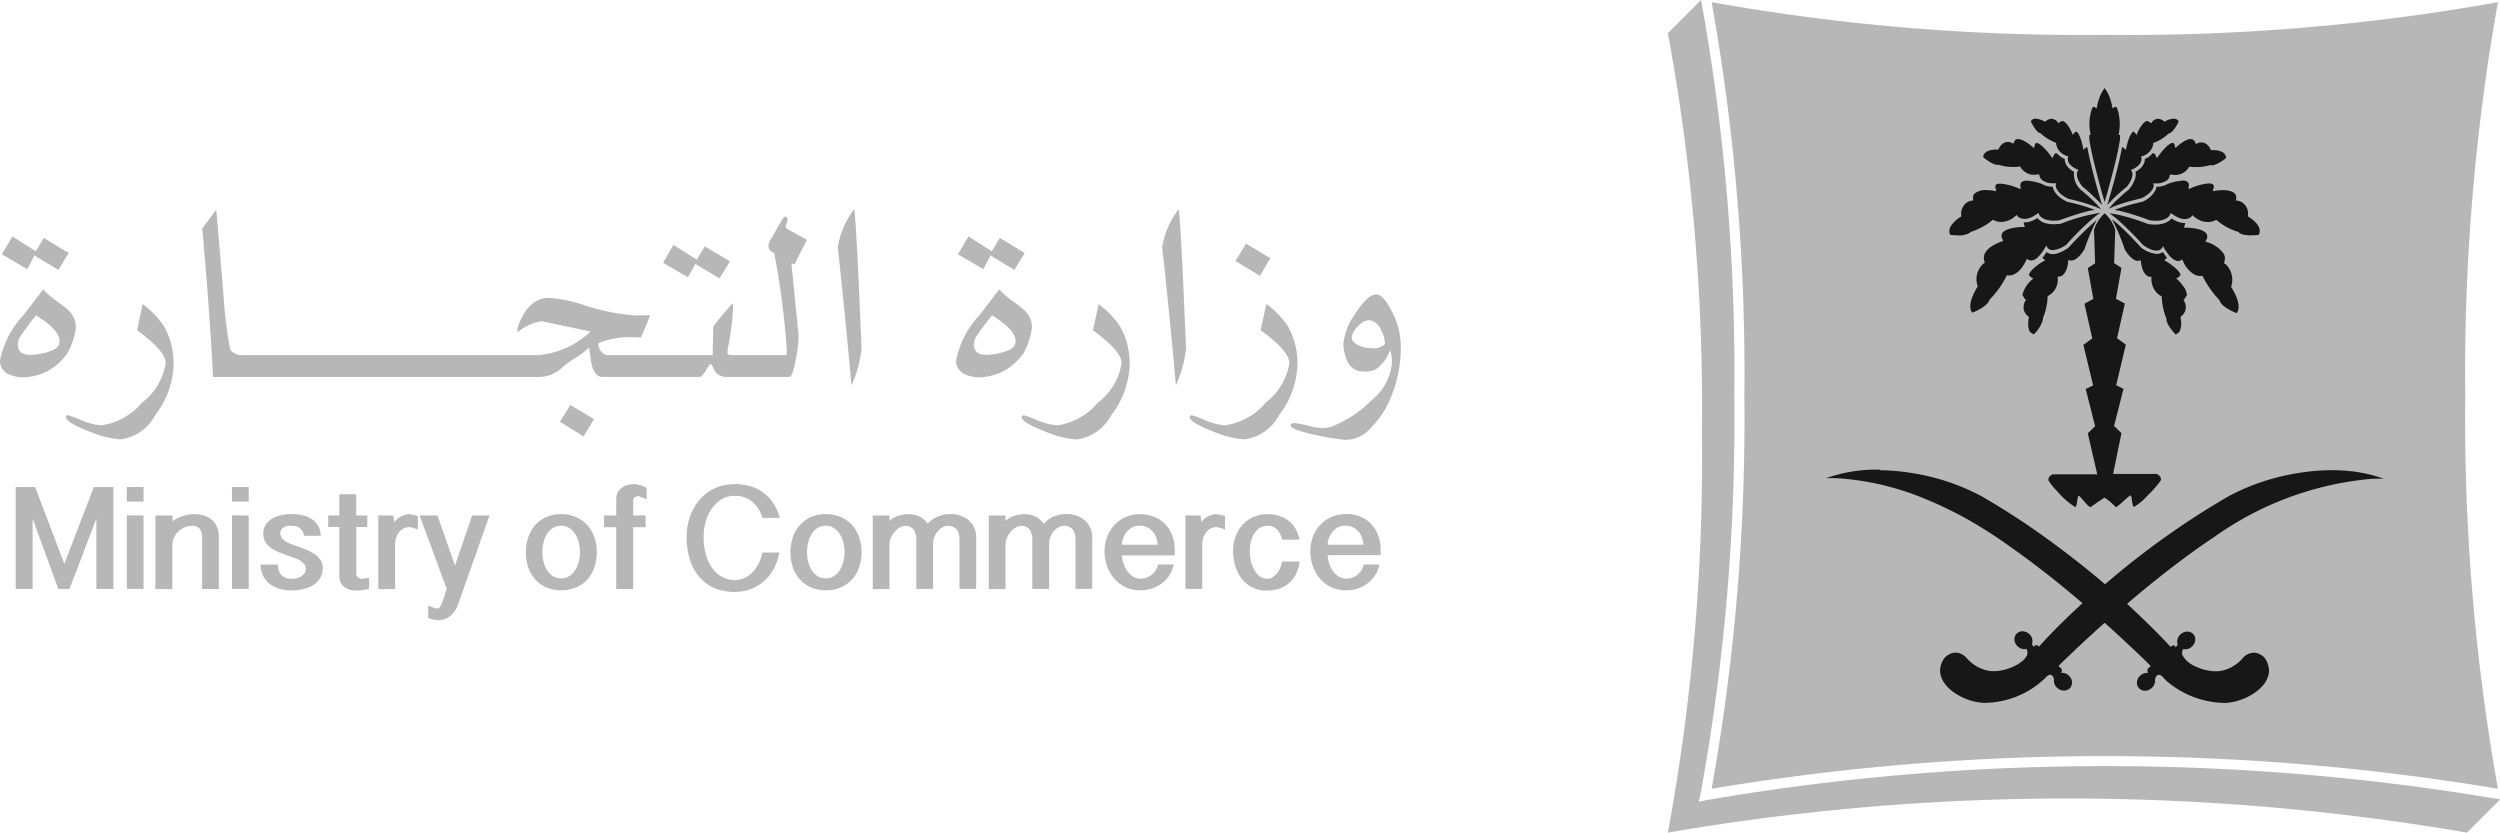 <svg xmlns="http://www.w3.org/2000/svg" width="128" height="42.635" viewBox="0 0 128 42.635">
  <g id="Logo_Ministry_of_Commerce" transform="translate(-9.995 -11.707)">
    <g id="Group_56512" data-name="Group 56512" transform="translate(9.995 11.707)">
      <path id="Path_21753" data-name="Path 21753" d="M265.2,11.707l-1.7,1.7a105.234,105.234,0,0,1,1.742,20.469A105.247,105.247,0,0,1,263.5,54.337l0,0a120.677,120.677,0,0,1,40.915,0l1.7-1.7a120.606,120.606,0,0,0-40.642.036h0l-.385.082h0l.082-.385A105.935,105.935,0,0,0,266.9,31.955a106.64,106.64,0,0,0-1.7-20.248Zm.541.112a107.634,107.634,0,0,1,1.676,20.135,107.59,107.59,0,0,1-1.676,20.138,121.978,121.978,0,0,1,40.258,0,107.88,107.88,0,0,1-1.672-20.138,107.93,107.93,0,0,1,1.672-20.135,107.542,107.542,0,0,1-20.131,1.672,107.6,107.6,0,0,1-20.127-1.672Z" transform="translate(-178.105 -11.707)" fill="#b7b7b7"/>
      <path id="Path_21754" data-name="Path 21754" d="M53.718,43.551a4.348,4.348,0,0,0-.828,1.916q.443,4.159.7,7.089a6.038,6.038,0,0,0,.517-1.905l-.152-3.527c-.108-2.306-.186-3.5-.233-3.573Zm16.613,0a4.328,4.328,0,0,0-.832,1.916q.448,4.159.7,7.089a6.076,6.076,0,0,0,.521-1.905l-.152-3.527c-.112-2.306-.186-3.5-.233-3.573Zm-49.259,0c-.327.443-.568.766-.723.976q.337,3.611.555,7.6H37.515a1.765,1.765,0,0,0,1.284-.5,4.9,4.9,0,0,1,.684-.494,4.147,4.147,0,0,0,.674-.509c.062.47.108.769.143.9.1.4.288.6.545.6h4.988c.066,0,.163-.109.3-.331s.214-.334.256-.334a.7.7,0,0,1,.145.234.752.752,0,0,0,.187.28.8.8,0,0,0,.447.152H50.41c.105,0,.215-.291.324-.871a7.4,7.4,0,0,0,.151-1.237l-.37-3.71.16.043.634-1.252c-.311-.163-.63-.335-.961-.522a.211.211,0,0,1-.128-.174l.058-.183.055-.187-.1-.105c-.05-.046-.132.031-.241.226l-.575,1a.547.547,0,0,0-.074.268.386.386,0,0,0,.21.323l.078.031a40.387,40.387,0,0,1,.649,4.97c0,.179-.015.264-.047.264H47.5v0h-.044c-.136,0-.21-.043-.221-.128a2.505,2.505,0,0,1,.047-.327,12.72,12.72,0,0,0,.249-2.084l-.016-.128c-.424.47-.759.875-1,1.209l-.032,1.458H41.027l-.12-.07a.625.625,0,0,1-.281-.537,4.174,4.174,0,0,1,1.789-.311c.167,0,.3.008.392.016.226-.508.386-.888.474-1.145l-.384.013h-.37a10.763,10.763,0,0,1-2.655-.537,7.064,7.064,0,0,0-1.769-.361c-.649,0-1.152.413-1.5,1.237a1.335,1.335,0,0,0-.121.486l.016.043a2.365,2.365,0,0,1,1.237-.571l.6.128c.843.175,1.478.307,1.9.4a4.476,4.476,0,0,1-2.694,1.209H22.468a.778.778,0,0,1-.587-.175l-.1-.1a25.027,25.027,0,0,1-.359-3.01l-.353-4.176Zm22.21,5.419c.032,0,.039,0,0,0ZM10.629,44.934l-.537.914,1.3.758.369-.7,1.225.739.522-.867-1.268-.77-.416.681-1.193-.758Zm48.949,0-.537.914,1.3.758.369-.7,1.225.739.522-.867-1.268-.77-.416.681-1.193-.758Zm14.217.369-.545.886,1.255.755.53-.9-1.24-.743Zm-29.32.061-.529.914,1.268.743.385-.68,1.237.739.529-.875-1.284-.762-.408.68-1.2-.759ZM12.208,47.64l-1.019,1.33a4.719,4.719,0,0,0-1.194,2.318.746.746,0,0,0,.5.719,1.775,1.775,0,0,0,.929.12,2.769,2.769,0,0,0,1.4-.56,3.138,3.138,0,0,0,.618-.649,3.719,3.719,0,0,0,.439-1.314,1.2,1.2,0,0,0-.408-.914c-.086-.081-.3-.245-.634-.49a4.013,4.013,0,0,1-.634-.56Zm48.949,0-1.018,1.33a4.719,4.719,0,0,0-1.194,2.318.746.746,0,0,0,.5.719,1.774,1.774,0,0,0,.929.12,2.769,2.769,0,0,0,1.4-.56,3.258,3.258,0,0,0,.622-.649,3.687,3.687,0,0,0,.435-1.314,1.2,1.2,0,0,0-.408-.914,7.988,7.988,0,0,0-.634-.49,4.253,4.253,0,0,1-.634-.56Zm19.318.262c-.318,0-.691.342-1.116,1.023a3.167,3.167,0,0,0-.583,1.5,2.117,2.117,0,0,0,.2.883.843.843,0,0,0,.689.525,1.415,1.415,0,0,0,.77-.093,2.078,2.078,0,0,0,.737-1,2.072,2.072,0,0,1,.089.681,2.769,2.769,0,0,1-1.045,1.9,5.949,5.949,0,0,1-2.041,1.345,1.419,1.419,0,0,1-.482.074,3.157,3.157,0,0,1-.739-.124,3.419,3.419,0,0,0-.727-.125c-.105,0-.16.039-.16.112,0,.145.42.3,1.256.486a13.159,13.159,0,0,0,1.547.257,1.719,1.719,0,0,0,1.315-.618,4.545,4.545,0,0,0,.883-1.241,6.634,6.634,0,0,0,.649-2.909,3.854,3.854,0,0,0-.466-1.82c-.292-.571-.553-.855-.775-.855ZM17.3,48.394c-.14.649-.236,1.1-.291,1.337q1.469,1.068,1.469,1.684a3.159,3.159,0,0,1-1.206,2.022A3.342,3.342,0,0,1,15.2,54.6a2.974,2.974,0,0,1-1.043-.264,6.105,6.105,0,0,0-.7-.264l-.093.089c0,.2.4.446,1.194.75a5.369,5.369,0,0,0,1.578.412,2.331,2.331,0,0,0,1.8-1.237,4.467,4.467,0,0,0,.945-2.524,3.864,3.864,0,0,0-.49-2.037,4.557,4.557,0,0,0-1.1-1.136Zm48.946,0c-.14.649-.237,1.1-.3,1.337q1.475,1.068,1.474,1.684a3.151,3.151,0,0,1-1.209,2.022A3.33,3.33,0,0,1,64.143,54.6,2.97,2.97,0,0,1,63.1,54.34a6.154,6.154,0,0,0-.7-.264l-.094.089c0,.2.4.446,1.195.75a5.366,5.366,0,0,0,1.578.412,2.333,2.333,0,0,0,1.806-1.237,4.472,4.472,0,0,0,.944-2.524,3.856,3.856,0,0,0-.49-2.037,4.617,4.617,0,0,0-1.1-1.136Zm8.585,0c-.14.649-.237,1.1-.292,1.337q1.47,1.068,1.47,1.684A3.158,3.158,0,0,1,74.8,53.438,3.345,3.345,0,0,1,72.732,54.6a2.929,2.929,0,0,1-1.038-.264,6.445,6.445,0,0,0-.7-.264l-.09.089c0,.2.4.446,1.191.75a5.373,5.373,0,0,0,1.578.412,2.332,2.332,0,0,0,1.805-1.237,4.468,4.468,0,0,0,.945-2.524,3.856,3.856,0,0,0-.491-2.037,4.538,4.538,0,0,0-1.1-1.136Zm-62.992.576c.786.482,1.185.914,1.206,1.3a.5.5,0,0,1-.276.451,3.169,3.169,0,0,1-1.225.272c-.424,0-.634-.179-.634-.537a.818.818,0,0,1,.082-.338,12.743,12.743,0,0,1,.847-1.147Zm48.949,0c.786.482,1.186.914,1.209,1.3a.5.5,0,0,1-.28.451,3.153,3.153,0,0,1-1.226.272c-.423,0-.633-.179-.633-.537a.818.818,0,0,1,.082-.338,13.417,13.417,0,0,1,.847-1.147Zm19.3.246a.764.764,0,0,1,.591.463,1.562,1.562,0,0,1,.226.762.845.845,0,0,1-.681.21,1.608,1.608,0,0,1-.611-.12c-.259-.1-.4-.238-.408-.416a.881.881,0,0,1,.319-.576.811.811,0,0,1,.564-.322ZM39.2,53.561l-.537.856,1.21.753.532-.889-1.205-.72Z" transform="translate(-9.995 -32.825)" fill="#b7b7b7"/>
      <path id="Path_21755" data-name="Path 21755" d="M44.056,85.295a1.121,1.121,0,0,0-.393.059.8.8,0,0,0-.3.159.678.678,0,0,0-.187.244.722.722,0,0,0-.062.3V86.9h-.626v.6h.626v3.166h.867V87.5h.638v-.6h-.638v-.732a.248.248,0,0,1,.074-.207l.179-.061.129.047c.08.03.182.073.307.12v-.571a1.333,1.333,0,0,0-.324-.148.972.972,0,0,0-.295-.05Zm5.1.006a2.51,2.51,0,0,0-.716.1,2.262,2.262,0,0,0-1.08.723,2.524,2.524,0,0,0-.351.549,3.261,3.261,0,0,0-.217.634,3.052,3.052,0,0,0-.074.672,3.911,3.911,0,0,0,.171,1.195,2.466,2.466,0,0,0,.494.889,2.091,2.091,0,0,0,.769.557,2.542,2.542,0,0,0,1.008.194,2.338,2.338,0,0,0,.879-.159,2.173,2.173,0,0,0,.684-.431,2.29,2.29,0,0,0,.478-.642,2.91,2.91,0,0,0,.268-.786H50.6a2.511,2.511,0,0,1-.175.521,1.759,1.759,0,0,1-.3.455,1.4,1.4,0,0,1-.42.316,1.192,1.192,0,0,1-.541.12,1.3,1.3,0,0,1-.571-.133,1.416,1.416,0,0,1-.507-.408,2.142,2.142,0,0,1-.361-.7,3.212,3.212,0,0,1-.136-.984,2.66,2.66,0,0,1,.118-.8,2.2,2.2,0,0,1,.322-.665,1.615,1.615,0,0,1,.494-.455,1.246,1.246,0,0,1,.638-.168,1.4,1.4,0,0,1,.889.277,1.83,1.83,0,0,1,.557.851h.887a2.732,2.732,0,0,0-.3-.692,2.108,2.108,0,0,0-.482-.549,2.135,2.135,0,0,0-.673-.362,2.8,2.8,0,0,0-.878-.128Zm-31.1.142v.746h.857v-.746Zm5.383,0v.746h.859v-.746Zm-11.074,0v5.218h.868v-3.6l1.318,3.6h.568l1.38-3.6v3.6h.867V85.445h-1l-1.509,3.932-1.493-3.932Zm16.57.37V86.9h-.568v.587h.568v2.488a.822.822,0,0,0,.07.358.674.674,0,0,0,.2.237.777.777,0,0,0,.287.132,1.409,1.409,0,0,0,.342.043,2.134,2.134,0,0,0,.3-.023c.109-.02.218-.039.323-.066v-.568c-.124.023-.218.039-.28.046l-.132.016-.174-.077a.455.455,0,0,1-.066-.284v-2.3h.564V86.9H29.8V85.815H28.93Zm31.307,1.012a2.132,2.132,0,0,0-.31.027,1.823,1.823,0,0,0-.316.089,1.961,1.961,0,0,0-.3.155,1.172,1.172,0,0,0-.253.23,1.126,1.126,0,0,0-.447-.381,1.277,1.277,0,0,0-.526-.113,1.77,1.77,0,0,0-.5.078,1.376,1.376,0,0,0-.486.264V86.9h-.855v3.768h.855V88.4a.967.967,0,0,1,.066-.331,1.1,1.1,0,0,1,.183-.311.978.978,0,0,1,.269-.238.652.652,0,0,1,.334-.093l.175.035.172.113a.7.7,0,0,1,.124.222,1.06,1.06,0,0,1,.051.345v2.52h.859V88.359a.936.936,0,0,1,.07-.365,1.016,1.016,0,0,1,.183-.3.827.827,0,0,1,.253-.2.636.636,0,0,1,.284-.07l.2.034.179.113a.652.652,0,0,1,.132.222.981.981,0,0,1,.05.345v2.52h.855V87.994a1.08,1.08,0,0,0-.1-.463,1.2,1.2,0,0,0-.267-.37,1.274,1.274,0,0,0-.416-.244,1.428,1.428,0,0,0-.526-.089Zm5.939,0a2.141,2.141,0,0,0-.311.027,1.817,1.817,0,0,0-.315.089,1.783,1.783,0,0,0-.3.155,1.2,1.2,0,0,0-.253.23,1.125,1.125,0,0,0-.446-.381,1.277,1.277,0,0,0-.526-.113,1.77,1.77,0,0,0-.5.078,1.376,1.376,0,0,0-.486.264V86.9H62.19v3.768h.855V88.4a.967.967,0,0,1,.066-.331,1.1,1.1,0,0,1,.183-.311.976.976,0,0,1,.268-.238.646.646,0,0,1,.334-.093l.175.035.172.113a.789.789,0,0,1,.124.222,1.062,1.062,0,0,1,.051.345v2.52h.86V88.359a.937.937,0,0,1,.07-.365,1.014,1.014,0,0,1,.182-.3.827.827,0,0,1,.253-.2.626.626,0,0,1,.284-.07l.2.034.179.113a.651.651,0,0,1,.132.222.981.981,0,0,1,.05.345v2.52h.856V87.994a1.092,1.092,0,0,0-.1-.463,1.222,1.222,0,0,0-.268-.37,1.27,1.27,0,0,0-.416-.244,1.428,1.428,0,0,0-.526-.089Zm-25.882.007a1.83,1.83,0,0,0-.778.157,1.638,1.638,0,0,0-.564.415,1.829,1.829,0,0,0-.35.622,2.45,2.45,0,0,0,0,1.517,1.751,1.751,0,0,0,.35.618,1.638,1.638,0,0,0,.564.415,2.017,2.017,0,0,0,1.555,0,1.632,1.632,0,0,0,.576-.415A1.813,1.813,0,0,0,42,89.545a2.45,2.45,0,0,0,0-1.517,1.9,1.9,0,0,0-.355-.622,1.632,1.632,0,0,0-.576-.415A1.821,1.821,0,0,0,40.293,86.834Zm13.547,0a1.83,1.83,0,0,0-.778.157,1.638,1.638,0,0,0-.564.415,1.829,1.829,0,0,0-.35.622,2.45,2.45,0,0,0,0,1.517,1.751,1.751,0,0,0,.35.618,1.638,1.638,0,0,0,.564.415,1.881,1.881,0,0,0,.778.156,1.905,1.905,0,0,0,.782-.156,1.651,1.651,0,0,0,.571-.415,1.749,1.749,0,0,0,.355-.618,2.437,2.437,0,0,0,0-1.517,1.826,1.826,0,0,0-.355-.622,1.651,1.651,0,0,0-.571-.415A1.853,1.853,0,0,0,53.84,86.834Zm-32.334,0a1.858,1.858,0,0,0-.583.093,1.71,1.71,0,0,0-.537.276V86.9H19.52v3.768h.867V88.413a.929.929,0,0,1,.078-.365,1,1,0,0,1,.218-.315,1.166,1.166,0,0,1,.323-.222.98.98,0,0,1,.4-.082.494.494,0,0,1,.373.14.7.7,0,0,1,.132.482v2.613h.856v-2.68a1.23,1.23,0,0,0-.086-.478.909.909,0,0,0-.245-.362,1.022,1.022,0,0,0-.393-.229,1.609,1.609,0,0,0-.532-.082Zm11.042,0a.98.98,0,0,0-.435.105,1.053,1.053,0,0,0-.362.3L31.7,86.9h-.769v3.768h.86V88.41a1.161,1.161,0,0,1,.05-.35.85.85,0,0,1,.144-.291.676.676,0,0,1,.234-.2.632.632,0,0,1,.311-.074,2.014,2.014,0,0,1,.428.132v-.7l-.226-.062-.187-.024Zm41.32,0a.983.983,0,0,0-.436.105,1.053,1.053,0,0,0-.362.3l-.047-.342h-.77v3.768h.86V88.41a1.187,1.187,0,0,1,.05-.35.85.85,0,0,1,.144-.291.683.683,0,0,1,.234-.2.632.632,0,0,1,.311-.074,2.014,2.014,0,0,1,.428.132v-.7l-.226-.062-.186-.024Zm2.587,0a1.754,1.754,0,0,0-.727.149,1.613,1.613,0,0,0-.557.4,1.822,1.822,0,0,0-.357.6,2.189,2.189,0,0,0-.125.742,2.855,2.855,0,0,0,.1.72,2.164,2.164,0,0,0,.311.654,1.6,1.6,0,0,0,.538.466,1.554,1.554,0,0,0,.773.182,2.013,2.013,0,0,0,.653-.1,1.529,1.529,0,0,0,.509-.3,1.486,1.486,0,0,0,.35-.466,2.009,2.009,0,0,0,.171-.622h-.9a1.852,1.852,0,0,1-.1.343,1.245,1.245,0,0,1-.159.28l-.223.191a.571.571,0,0,1-.283.066.607.607,0,0,1-.37-.121,1.018,1.018,0,0,1-.276-.319,1.7,1.7,0,0,1-.178-.455,2.323,2.323,0,0,1-.059-.524,1.985,1.985,0,0,1,.059-.49,1.4,1.4,0,0,1,.178-.412.89.89,0,0,1,.28-.284.717.717,0,0,1,.382-.105.68.68,0,0,1,.469.163,1.088,1.088,0,0,1,.288.549h.891a1.81,1.81,0,0,0-.187-.521,1.438,1.438,0,0,0-.33-.412,1.485,1.485,0,0,0-.482-.272,1.891,1.891,0,0,0-.638-.1Zm-6.518,0a1.776,1.776,0,0,0-.759.155,1.675,1.675,0,0,0-.574.416,1.771,1.771,0,0,0-.363.6,2.06,2.06,0,0,0-.132.723,2.281,2.281,0,0,0,.132.766,2.02,2.02,0,0,0,.365.642,1.765,1.765,0,0,0,.58.439,1.726,1.726,0,0,0,.758.159,1.9,1.9,0,0,0,.576-.086,1.815,1.815,0,0,0,.509-.26,1.624,1.624,0,0,0,.393-.416,1.544,1.544,0,0,0,.229-.56h-.8a.927.927,0,0,1-.906.726.7.7,0,0,1-.362-.1,1,1,0,0,1-.292-.268,1.308,1.308,0,0,1-.2-.385A1.6,1.6,0,0,1,69,88.945h2.711v-.272a2.091,2.091,0,0,0-.125-.73,1.682,1.682,0,0,0-.354-.584,1.561,1.561,0,0,0-.556-.381,1.878,1.878,0,0,0-.739-.139Zm10.533,0a1.77,1.77,0,0,0-.758.155,1.672,1.672,0,0,0-.576.416,1.835,1.835,0,0,0-.362.6,2.056,2.056,0,0,0-.128.723,2.279,2.279,0,0,0,.128.766,1.939,1.939,0,0,0,.369.642,1.7,1.7,0,0,0,.576.439,1.729,1.729,0,0,0,.758.159,1.935,1.935,0,0,0,.58-.086,1.844,1.844,0,0,0,.506-.26,1.622,1.622,0,0,0,.392-.416,1.544,1.544,0,0,0,.229-.56h-.8a.924.924,0,0,1-.906.726.7.7,0,0,1-.361-.1,1.06,1.06,0,0,1-.293-.268,1.327,1.327,0,0,1-.2-.385,1.6,1.6,0,0,1-.089-.451h2.711v-.272a2.091,2.091,0,0,0-.125-.73,1.681,1.681,0,0,0-.353-.584,1.562,1.562,0,0,0-.556-.381,1.878,1.878,0,0,0-.739-.139Zm-54.008,0a2.206,2.206,0,0,0-.536.063,1.453,1.453,0,0,0-.46.183.967.967,0,0,0-.314.314.82.82,0,0,0-.116.443.784.784,0,0,0,.12.443,1.212,1.212,0,0,0,.316.311,2.266,2.266,0,0,0,.432.222c.163.062.323.121.486.179.109.034.21.074.311.113a1.378,1.378,0,0,1,.261.124l.182.167a.391.391,0,0,1,.065.233.427.427,0,0,1-.07.253l-.182.156a.812.812,0,0,1-.241.082,1.445,1.445,0,0,1-.253.024.8.8,0,0,1-.264-.039l-.21-.124a.656.656,0,0,1-.148-.23,1.013,1.013,0,0,1-.058-.334H24.9a1.368,1.368,0,0,0,.14.58,1.237,1.237,0,0,0,.339.412,1.536,1.536,0,0,0,.489.249,2.129,2.129,0,0,0,.6.082,2.855,2.855,0,0,0,.614-.066,1.586,1.586,0,0,0,.513-.206,1,1,0,0,0,.491-.9.673.673,0,0,0-.122-.4,1.133,1.133,0,0,0-.314-.3,2.414,2.414,0,0,0-.436-.226c-.159-.062-.318-.125-.478-.184-.109-.034-.21-.074-.311-.112a1.461,1.461,0,0,1-.268-.132l-.182-.163-.066-.214a.369.369,0,0,1,.143-.3.646.646,0,0,1,.416-.112l.233.023.2.086.143.159a.687.687,0,0,1,.078.249h.7l.1,0h.063a1.121,1.121,0,0,0-.128-.5,1.023,1.023,0,0,0-.324-.347,1.343,1.343,0,0,0-.47-.2,2.354,2.354,0,0,0-.587-.066Zm-8.411.059v3.768h.857V86.9Zm5.383,0v3.768h.859V86.9Zm12.3,0-.882,2.574L33.962,86.9h-.914l1.384,3.751-.159.51-.055.155-.07.168-.086.136-.1.05-.082-.012-.124-.038-.139-.055-.132-.05v.634a1.365,1.365,0,0,0,.3.089,1.533,1.533,0,0,0,.249.019.867.867,0,0,0,.276-.043.888.888,0,0,0,.272-.143,1.2,1.2,0,0,0,.249-.253,1.5,1.5,0,0,0,.194-.386l1.6-4.533h-.891Zm4.551.53a.76.76,0,0,1,.4.109.91.91,0,0,1,.3.292,1.3,1.3,0,0,1,.194.432,1.978,1.978,0,0,1,0,1.046,1.335,1.335,0,0,1-.194.428.9.9,0,0,1-.3.287.758.758,0,0,1-.4.105.775.775,0,0,1-.4-.105.908.908,0,0,1-.3-.287,1.313,1.313,0,0,1-.191-.428,2.092,2.092,0,0,1,0-1.046,1.282,1.282,0,0,1,.191-.432.922.922,0,0,1,.3-.292A.778.778,0,0,1,40.289,87.429Zm13.548,0a.758.758,0,0,1,.4.109.912.912,0,0,1,.3.292,1.3,1.3,0,0,1,.194.432,1.978,1.978,0,0,1,0,1.046,1.335,1.335,0,0,1-.194.428.9.9,0,0,1-.3.287.755.755,0,0,1-.4.105.775.775,0,0,1-.4-.105.919.919,0,0,1-.3-.287,1.424,1.424,0,0,1-.189-.428,2.091,2.091,0,0,1,0-1.046,1.386,1.386,0,0,1,.189-.432.934.934,0,0,1,.3-.292A.778.778,0,0,1,53.837,87.429Zm16.067,0a.909.909,0,0,1,.372.074.818.818,0,0,1,.284.207.907.907,0,0,1,.191.307,1.342,1.342,0,0,1,.081.388H69a1.152,1.152,0,0,1,.277-.684.994.994,0,0,1,.28-.214.787.787,0,0,1,.347-.078Zm10.533,0a.909.909,0,0,1,.373.074.871.871,0,0,1,.287.207.967.967,0,0,1,.188.307,1.24,1.24,0,0,1,.082.388H79.535a1.146,1.146,0,0,1,.276-.684,1,1,0,0,1,.28-.214.784.784,0,0,1,.346-.078Z" transform="translate(-11.563 -60.508)" fill="#b7b7b7"/>
    </g>
    <path id="Path_21756" data-name="Path 21756" d="M301.793,25.1a1.789,1.789,0,0,0-.193.326c-.018.038-.035.078-.052.121h0a2.676,2.676,0,0,0-.136.47l-.019.12-.1-.055-.059-.023-.063.035a2.373,2.373,0,0,0-.109,1.307l.012.1h-.062a1.71,1.71,0,0,0,.044.482l.022.141.047.233c.032.149.069.312.111.486h0c.041.174.087.358.136.551,0,0,0,0,0,0,.049.192.1.392.157.6s.112.413.172.621l.019.054.07.246,0,.031.013-.031.07-.246.015-.054c.178-.627.343-1.247.468-1.769.042-.174.079-.337.111-.486l.047-.233.024-.141a1.791,1.791,0,0,0,.047-.482h-.066l.008-.1a2.511,2.511,0,0,0-.105-1.307l-.061-.035-.068.023-.093.055-.023-.12a2.723,2.723,0,0,0-.135-.47h0a1.68,1.68,0,0,0-.251-.447Zm3.534,1.569a.535.535,0,0,0-.066.005,1.1,1.1,0,0,0-.358.123l-.039.027-.022-.016-.016-.014a.565.565,0,0,0-.224-.112l-.035-.006h-.037a.354.354,0,0,0-.067.007.414.414,0,0,0-.192.1l-.026.025a.3.3,0,0,0-.022.024l-.009.013-.045.059-.068-.061-.116-.054h0c-.206,0-.436.428-.5.583l-.05.129-.089-.109-.01-.011-.045-.052h0c-.132,0-.3.416-.378.793l-.028.148-.055-.049-.049-.047-.047-.025-.047-.026c-.148.84-.509,2.147-.727,2.866l-.027.1.175-.187.195-.2c.291-.276.575-.509.63-.551.4-.51.264-.763.264-.766l-.051-.078,0-.008.016-.008.074-.035a1.1,1.1,0,0,0,.311-.214.483.483,0,0,0,.137-.28c0-.006,0-.014,0-.019v-.009l0-.045-.012-.055-.01-.024v-.006l.054-.016.027-.007a.841.841,0,0,0,.42-.311.68.68,0,0,0,.12-.3l0-.062.051-.015a2.242,2.242,0,0,0,.739-.463l.019-.016.024,0c.151-.031.361-.37.47-.6a.234.234,0,0,0-.169-.135l-.039-.007-.045,0Zm-7.061,0a.25.25,0,0,0-.249.141c.109.229.315.567.471.594l.019.009.023.015a2.27,2.27,0,0,0,.739.459h0l.02.008.026.011,0,.019,0,.039a.69.69,0,0,0,.116.3.812.812,0,0,0,.427.311l.024.007.051.02-.009.027-.014.059v.054a.428.428,0,0,0,.143.3,1.047,1.047,0,0,0,.275.192l.032.018h0l.072.034h0l.02.008,0,.012-.055.082s-.136.253.265.762c.027.019.112.087.225.186h0c.057.049.12.106.188.168h0c.067.062.138.129.208.2l.162.155.039.039.025.027.146.163,0-.007.006.007-.032-.109c-.21-.716-.576-2.022-.723-2.862h0a.009.009,0,0,1,0,0l-.094.05-.1.1-.026-.145c-.081-.385-.241-.793-.354-.793h0l-.024.018-.059.039-.044.061-.038.049-.057-.125c-.062-.156-.291-.584-.493-.584h0l-.12.055-.064.061-.053-.073a.429.429,0,0,0-.307-.155.334.334,0,0,0-.065.007h-.007a.409.409,0,0,0-.055.017l-.016.006h0a.655.655,0,0,0-.145.086l-.029.023-.016.01-.044-.026a1.169,1.169,0,0,0-.349-.122.542.542,0,0,0-.075-.006Zm-.888,1.037-.038,0-.035.007a.206.206,0,0,0-.031.012.2.2,0,0,0-.029.016l-.011.011-.014.012a.257.257,0,0,0-.043.059.351.351,0,0,0-.017.037l-.035.084-.079-.034a.391.391,0,0,0-.06-.025.493.493,0,0,0-.066-.017h0l-.039-.006h0l-.043,0a.425.425,0,0,0-.26.086.654.654,0,0,0-.157.176h0c-.016.025-.031.051-.046.079h0l-.023.05-.055,0h-.039c-.025,0-.066,0-.115,0l-.079.009-.015,0a1.058,1.058,0,0,0-.137.03l-.024.007a.713.713,0,0,0-.087.034.471.471,0,0,0-.114.076.36.36,0,0,0-.031.032h0a.282.282,0,0,0-.073.149h0v0a.35.35,0,0,0,0,.057c.039.032.09.072.149.114h0c.029.021.06.043.093.064h0c.032.021.065.043.1.063h0c.034.02.069.039.1.057s.068.034.1.047h0l.049.018.048.013h0l.045.009a.351.351,0,0,0,.043,0l.029,0,.028,0h0l.011,0,.011,0h0l.019.009h0a2.378,2.378,0,0,0,.723.1c.094,0,.19-.008.283-.015l.051-.012.031.05a.662.662,0,0,0,.1.126.8.8,0,0,0,.073.068h0l.045.034h0c.016.011.033.023.051.034h0c.018.011.037.021.057.031h0c.02.01.041.019.063.028h0c.022.008.044.016.068.023h0a.867.867,0,0,0,.158.03h0c.028,0,.059,0,.089,0l.17-.011.074-.012.016.086s.01.029.027.065a.432.432,0,0,0,.061.1c.01.012.021.024.033.036l.077.054h0l.19.086.078.016h0l.064.01h0l.068.007h0l.073,0h.077l.043,0,.062,0V30l-.02.082v.007h0a.419.419,0,0,0,.061.2.843.843,0,0,0,.159.2c.019.018.039.036.061.055h0a1.532,1.532,0,0,0,.155.112h0c.03.019.061.038.1.057h0c.034.019.07.038.109.057h0c.055.012.308.068.618.155h0c.186.052.393.115.589.187.08.029.159.06.234.091h0l.108.047.008,0,.093.045h0l0-.015-.007-.019-.2-.218c-.045-.047-.091-.093-.138-.139s-.094-.091-.14-.134h0c-.093-.087-.184-.168-.264-.238h0c-.08-.07-.149-.128-.2-.169h0l-.081-.066-.013-.016a1.093,1.093,0,0,1-.318-.891h0c-.026-.014-.051-.028-.074-.043h0c-.023-.014-.046-.029-.066-.044h0c-.021-.015-.04-.03-.059-.045h0c-.018-.015-.035-.03-.051-.045a.726.726,0,0,1-.186-.268h0a.6.6,0,0,1-.024-.08.583.583,0,0,1-.015-.132,1.034,1.034,0,0,1-.284-.175h0a1.022,1.022,0,0,1-.116-.12l-.02,0a.132.132,0,0,0-.131.084.324.324,0,0,0-.017.036l-.013.031-.046.106-.085-.117a3.2,3.2,0,0,0-.465-.522,1.107,1.107,0,0,0-.1-.074.321.321,0,0,0-.163-.068c-.023,0-.074,0-.1.128l-.036.139-.1-.092s-.031-.025-.075-.06c-.022-.018-.048-.038-.077-.06h0c-.029-.022-.061-.045-.1-.068h0c-.035-.023-.071-.046-.109-.068h0l-.057-.032h0l-.059-.028-.06-.024-.058-.018h0a.533.533,0,0,0-.057-.012h0a.406.406,0,0,0-.056,0Zm8.837,0a.545.545,0,0,0-.194.043,1.119,1.119,0,0,0-.1.047c-.034.017-.068.037-.1.057s-.064.041-.094.062a2.275,2.275,0,0,0-.209.164l-.032.03-.069.061-.035-.136a.212.212,0,0,0-.055-.112.063.063,0,0,0-.026-.014h0a.084.084,0,0,0-.021,0,.205.205,0,0,0-.076.018.531.531,0,0,0-.089.05,1.114,1.114,0,0,0-.1.075,2.3,2.3,0,0,0-.2.2h0a3.615,3.615,0,0,0-.262.323l-.058.083-.024.033-.059-.136h0a.352.352,0,0,0-.016-.036.232.232,0,0,0-.017-.028h0a.161.161,0,0,0-.019-.021l-.014-.011,0,0-.019-.01a.136.136,0,0,0-.053-.009l-.023,0-.007.008a1,1,0,0,1-.393.284v0h0a.564.564,0,0,1,0,.06.584.584,0,0,1-.011.07v0a.61.61,0,0,1-.024.078h0c-.005.013-.011.027-.018.041h0a.87.87,0,0,1-.344.36h0l-.012.007-.064.036a.641.641,0,0,1,.005.228.883.883,0,0,1-.021.1v0c0,.018-.011.036-.017.055v0a1.224,1.224,0,0,1-.05.124v0c-.01.022-.021.044-.033.066h0l0,.009c-.02.038-.044.078-.07.118l-.012.018h0l-.015.022c-.03.044-.064.09-.1.137l-.01.016-.08.066c-.065.054-.169.143-.283.243l-.078.07c-.126.114-.26.237-.384.367l-.194.218-.008.02,0,.006-.007.006h0l0,.005c.068-.033.141-.066.216-.1s.154-.061.236-.09c.065-.024.132-.047.2-.069h0l.2-.063c.2-.059.368-.1.513-.14l.143-.036h0l.151-.035a2.107,2.107,0,0,0,.2-.112c.03-.019.058-.037.084-.056s.05-.037.072-.055.037-.032.054-.048l.007-.006h0c.019-.018.036-.035.051-.052h0c.015-.017.029-.033.042-.049h0c.012-.016.023-.032.034-.047h0c.01-.015.018-.03.026-.044h0a.429.429,0,0,0,.061-.2v-.007L304.28,30v-.02l.05,0h.046a1.277,1.277,0,0,0,.155,0h0c.048,0,.093-.009.134-.015l.074-.02.088-.038.106-.044.078-.055a.468.468,0,0,0,.059-.072h0a.286.286,0,0,0,.053-.125l.017-.086.081.011.171.012h0c.031,0,.061,0,.089,0a.87.87,0,0,0,.159-.03h0c.024-.007.048-.015.07-.024a.819.819,0,0,0,.121-.06h0l.052-.034.046-.035a.653.653,0,0,0,.167-.191l.018-.039.006-.011h.009l.049.01c.085,0,.186.013.28.013h0c.051,0,.1,0,.148,0s.093-.007.136-.011l.122-.016.105-.018c.064-.012.116-.025.151-.035a.427.427,0,0,0,.056-.018l.024-.007h0l.015.006.059.008a.348.348,0,0,0,.043,0l.022,0,.024,0a1.931,1.931,0,0,0,.649-.378h0a.342.342,0,0,0-.035-.141.312.312,0,0,0-.043-.069.45.45,0,0,0-.149-.107.7.7,0,0,0-.086-.034h0c-.029-.01-.059-.017-.088-.024h0c-.029-.006-.058-.011-.086-.015h0l-.078-.009h0c-.024,0-.037,0-.056,0l-.057,0h-.049l-.046,0-.016-.03-.011-.025a.64.64,0,0,0-.26-.289.414.414,0,0,0-.062-.027h0a.414.414,0,0,0-.066-.016h0a.441.441,0,0,0-.069-.005h0a.445.445,0,0,0-.055,0,.5.5,0,0,0-.155.043l-.072.036-.006,0-.036-.086a.287.287,0,0,0-.061-.1.205.205,0,0,0-.026-.022h0a.23.23,0,0,0-.135-.038Zm-.44,2.138a2.373,2.373,0,0,0-.674.138h0l-.075.025-.027.015h0a.9.9,0,0,1-.228.093,1.253,1.253,0,0,1-.32.038h0a.556.556,0,0,1-.014.069h0a.656.656,0,0,1-.028.082h0a1.329,1.329,0,0,1-.7.625l-.015,0-.206.049c-.126.031-.3.075-.486.125-.167.05-.348.107-.518.168-.057.02-.113.041-.166.063l-.016.007.231.039a12.931,12.931,0,0,1,1.5.465l.066.024h0a2.138,2.138,0,0,0,.3.024c.038,0,.074,0,.109,0a1.323,1.323,0,0,0,.184-.024h0c.027-.006.053-.012.078-.019a.851.851,0,0,0,.128-.048.481.481,0,0,0,.239-.205l.032-.08.008-.017.033.021.053.034.051.035.035.025h0c.029.019.057.035.085.051s.056.03.083.043h0a.89.89,0,0,0,.382.1h.019l.086-.011.082-.024a.36.36,0,0,0,.151-.093l.03-.039.026-.03.061.054a1.22,1.22,0,0,0,.516.275l.018,0h0l.014,0a.919.919,0,0,0,.171.017c.029,0,.057,0,.084,0a.888.888,0,0,0,.14-.024h0l.055-.016a.728.728,0,0,0,.078-.031l.027-.014.051-.027.043.038a3.255,3.255,0,0,0,.721.445c.05.023.1.041.137.058h0l.107.04h0c.06.021.095.031.1.032l.024.008.014.011,0,0a.252.252,0,0,0,.041.039h0a.531.531,0,0,0,.195.084h0c.027.007.057.013.087.018h0c.031.005.063.009.1.013h0c.034,0,.069.006.106.008l.12,0a3.271,3.271,0,0,0,.382-.024.44.44,0,0,0,.049-.144.4.4,0,0,0-.006-.147c-.078-.345-.542-.617-.548-.622h0l-.047-.028v-.058a.687.687,0,0,0-.3-.664.632.632,0,0,0-.2-.081l-.029-.005h0l-.085-.011.011-.089h0a.3.3,0,0,0-.059-.249.414.414,0,0,0-.164-.115,1.254,1.254,0,0,0-.473-.075h0c-.067,0-.126,0-.18.008-.11.009-.189.022-.189.022l-.132.02.017-.066.018-.066a.252.252,0,0,0,0-.186.17.17,0,0,0-.087-.055.39.39,0,0,0-.068-.014.643.643,0,0,0-.083-.005,1.466,1.466,0,0,0-.293.036,3.5,3.5,0,0,0-.424.122,2.062,2.062,0,0,0-.193.076l-.064.027-.064.027,0-.025.012-.123a.387.387,0,0,0,0-.114.189.189,0,0,0-.014-.045.174.174,0,0,0-.024-.038h0a.388.388,0,0,0-.3-.094Zm-7.954,0a.387.387,0,0,0-.3.093.15.15,0,0,0-.022.036.28.28,0,0,0-.017.163l.016.142-.129-.052a3.206,3.206,0,0,0-.847-.228l-.07,0h-.024c-.02,0-.039,0-.056,0l-.013,0a.375.375,0,0,0-.053.011.193.193,0,0,0-.047.022.118.118,0,0,0-.036.033.243.243,0,0,0-.009.186l.035.132-.124-.023a2.3,2.3,0,0,0-.37-.032.834.834,0,0,0-.634.191v0l0,0a.283.283,0,0,0-.059.23c0,.005,0,.01,0,.016v.01l0,.08-.078.012a.632.632,0,0,0-.3.139.707.707,0,0,0-.23.614v.057l-.043.025a1.608,1.608,0,0,0-.471.437.634.634,0,0,0-.085.189.422.422,0,0,0,.039.291,3.322,3.322,0,0,0,.388.024,1.054,1.054,0,0,0,.609-.129.246.246,0,0,0,.037-.035l.019-.015.023-.009a3.318,3.318,0,0,0,1.065-.576l.043-.038.047.027a.788.788,0,0,0,.3.086.839.839,0,0,0,.086,0,1.04,1.04,0,0,0,.656-.251c.02-.016.04-.031.06-.049l.063-.055.054.066a.4.4,0,0,0,.152.1l.086.023.086.013h.018a.967.967,0,0,0,.47-.143,2.005,2.005,0,0,0,.175-.109l.059-.042.024-.016.031.1c.008,0,.129.3.743.3a2.089,2.089,0,0,0,.226-.014h0l.072-.008c.076-.026.541-.2,1.058-.356l.159-.044.1-.028c.087-.022.174-.043.26-.062l.07-.013.149-.026,0,0h.007l-.012-.008c-.218-.085-.462-.164-.684-.23-.374-.1-.685-.174-.685-.174l-.023,0c-.591-.284-.719-.611-.747-.778a1,1,0,0,1-.541-.132l-.034-.015a2.656,2.656,0,0,0-.747-.159Zm3.741,1.65-.132.015a9.755,9.755,0,0,0-1.836.522l-.05.018h0l-.016,0a2.585,2.585,0,0,1-.331.024,1.474,1.474,0,0,1-.476-.069.736.736,0,0,1-.365-.25h0a1.735,1.735,0,0,1-.329.168l-.011,0h0l-.029.009a1.052,1.052,0,0,1-.132.035c-.026,0-.053.009-.078.011s-.051,0-.076,0l-.051-.011v0h0l.007.036.014.088.039.125h-.116c-.241,0-.895.059-1.047.327a.313.313,0,0,0,.012.291l.047.1-.095.027s-.041.013-.1.038c-.032.013-.07.029-.111.047s-.087.041-.134.066-.1.053-.143.085c-.024.016-.048.032-.071.049a.94.94,0,0,0-.288.318.567.567,0,0,0-.022.408l.015.058,0,.012-.05.038a.236.236,0,0,0-.028.02,1.066,1.066,0,0,0-.29,1.124l.01.032v.007l0,0-.025.032c0,.011-.583.876-.26,1.307h0c.245-.089.773-.339.886-.653l.009-.019.007-.008.007-.008h0l.02-.021a4.617,4.617,0,0,0,.816-1.145l.014-.036.01-.023h0l.054.008.05,0h0a.55.55,0,0,0,.066,0c.185-.022.529-.152.817-.765l.043-.093.072.055.011.009.019,0,.113.03a.549.549,0,0,0,.368-.191l.071-.074a2.373,2.373,0,0,0,.272-.381l.066-.121.018.028.021.039.032.05a.165.165,0,0,0,.036.039.334.334,0,0,0,.232.077,1.319,1.319,0,0,0,.711-.3,14.888,14.888,0,0,1,1.33-1.318l.241-.194.155-.1h0l-.006,0-.011-.005h0Zm.476,0-.02.007.156.105.163.129c.026.021.052.042.08.066a15.147,15.147,0,0,1,1.285,1.273l.04.044h0a2.366,2.366,0,0,0,.2.134h0c.032.019.064.036.095.052h0c.031.016.061.03.091.043h0c.03.013.059.023.087.033h0c.028.009.056.017.083.024a.746.746,0,0,0,.078.014h0a.606.606,0,0,0,.074,0,.474.474,0,0,0,.067,0,.382.382,0,0,0,.055-.012.287.287,0,0,0,.115-.066l.03-.03.02-.033.011-.018.007-.013.03-.048.064.111a3.056,3.056,0,0,0,.177.262l.052.068c.013.016.027.037.039.051l.074.074a.648.648,0,0,0,.3.183h0a.34.34,0,0,0,.068.007.317.317,0,0,0,.056,0,.172.172,0,0,0,.072-.028l0,0,.024-.019.049-.038.046.088a1.427,1.427,0,0,0,.571.682h0l.055.027h0l.053.022h0l.016.005a.635.635,0,0,0,.092.023l.03.006h.01a.574.574,0,0,0,.061,0h.052l.057-.012.014.027.014.031a4.851,4.851,0,0,0,.361.6c.067.1.133.185.191.258.04.049.077.093.11.131v0c.033.038.062.07.086.1l.015.016.064.068.019.015,0,.019a.567.567,0,0,0,.1.17h0a.991.991,0,0,0,.1.1h0l.059.048h0c.041.031.084.061.128.089h0l.034.02a2.666,2.666,0,0,0,.459.221h0c.242-.324-.026-.891-.175-1.157-.049-.088-.086-.143-.086-.145l-.016-.023-.011-.016v0l.011-.034a1.1,1.1,0,0,0-.233-1.072.652.652,0,0,0-.057-.052h0l-.028-.02-.05-.038,0-.022.013-.048a.5.5,0,0,0-.027-.4l0,0a1.574,1.574,0,0,0-.839-.6l-.1-.03.044-.1h0a.331.331,0,0,0,.041-.228.23.23,0,0,0-.025-.064c-.111-.2-.508-.283-.8-.312h0c-.1-.01-.184-.014-.244-.014h-.115l.026-.091.01-.029.007-.037.019-.091h0v0l-.03.009h-.015a.939.939,0,0,1-.151-.014h0a1.255,1.255,0,0,1-.338-.118h0a1.9,1.9,0,0,1-.172-.1h0a.684.684,0,0,1-.257.2h0a1.067,1.067,0,0,1-.186.065c-.026.007-.051.014-.08.02a1.642,1.642,0,0,1-.315.029h0a1.993,1.993,0,0,1-.333-.024l-.01,0h0l-.2-.074a10.982,10.982,0,0,0-1.4-.418h0l-.147-.028h0l-.047-.007-.091-.014-.128-.014Zm-.243.022a1.915,1.915,0,0,0-.5.727h0c-.024.059-.038.1-.044.119v.009l.058,1.7-.376.249.284,1.575-.455.249.4,1.773-.455.331.5,2.076-.381.186v0h0l.482,1.9-.376.368v0h0l.486,2.1h-2.286a.458.458,0,0,0-.177.139h0a.248.248,0,0,0-.014.03.2.2,0,0,0-.014.029h0a.187.187,0,0,0-.009.068h0a.223.223,0,0,0,.02.078,3.083,3.083,0,0,0,.445.536h0a3.736,3.736,0,0,0,.916.8c.089-.05.089-.5.159-.58.043-.058.386.459.607.584,0,0,.373-.268.723-.49a2.924,2.924,0,0,1,.583.49c.226-.125.715-.65.766-.6a.16.16,0,0,1,.02.047h0c.006.02.011.044.016.071,0,0,0,0,0,0,.01.054.018.118.028.182,0,0,0,0,0,0a1.487,1.487,0,0,0,.036.177.187.187,0,0,0,.057.107,2.605,2.605,0,0,0,.682-.568,5.158,5.158,0,0,0,.683-.77.211.211,0,0,0-.022-.211.45.45,0,0,0-.176-.139h-2.232l.427-2.089h0v0l-.377-.368.482-1.9h0v0l-.374-.186.493-2.076-.45-.331.4-1.773-.456-.249.284-1.575-.377-.249.057-1.7s-.01-.034-.03-.088a1.9,1.9,0,0,0-.514-.767Zm.387.322a9.109,9.109,0,0,1,.469,1.042c.028.072.054.139.076.2.053.144.09.252.1.286a2.171,2.171,0,0,0,.219.306h0c.022.025.045.05.066.071h0c.26.259.435.2.435.2l.093-.03.016.1c.085.727.44.75.455.75h.014l.063,0v.086a1.048,1.048,0,0,0,.3.759.686.686,0,0,0,.175.127l.022.009.025.012.008.059a3.4,3.4,0,0,0,.23,1.066l.014.027,0,.023c-.02.206.269.583.475.793l0,0,.16-.114.019-.013h0a1.058,1.058,0,0,0,.079-.659c0-.023-.006-.043-.009-.06l-.01-.057.037-.034a.586.586,0,0,0,.159-.77l-.043-.078.066-.05h0l.012-.021.1-.166a.788.788,0,0,0-.174-.44c-.024-.035-.049-.07-.074-.1l0,0a2.183,2.183,0,0,0-.2-.226l0,0-.1-.091.119-.057.1-.109s0,0,0,0h0c.007-.179-.416-.517-.72-.7l-.116-.071.112-.081.028-.029.007-.005h0a3.443,3.443,0,0,1-.213-.3h0a.454.454,0,0,1-.116.067l-.009,0h0l-.041.013h0a.571.571,0,0,1-.151.019,1.51,1.51,0,0,1-.809-.338l-.015-.016c-.005,0-.324-.363-.716-.751-.077-.076-.157-.155-.238-.231l0,0c-.081-.076-.162-.151-.243-.222l0,0-.03-.026-.089-.076c-.042-.035-.083-.068-.123-.1Zm-.767,0a14.91,14.91,0,0,0-1.447,1.411l-.016.016a2.023,2.023,0,0,1-.532.289.887.887,0,0,1-.272.049h-.012a.6.6,0,0,1-.1-.009h0l-.045-.011h0l-.041-.014h0a.491.491,0,0,1-.072-.034.551.551,0,0,1-.057-.038h0l-.005.008c-.035.056-.069.108-.1.155h0a1.485,1.485,0,0,1-.109.135l.021.016.018.018.114.08-.122.072c-.3.178-.723.517-.715.7h0v0l.1.109.118.057-.095.091a1.516,1.516,0,0,0-.453.719s0,0,0,0a.33.33,0,0,0,0,.049s0,0,0,0l.028.048.079.139.034.021.039.028-.049.075a.651.651,0,0,0-.074.38h0s0,.008,0,.012.005.034.01.051a.549.549,0,0,0,.021.064h0a.679.679,0,0,0,.2.266l.039.035-.008.055a1.109,1.109,0,0,0-.024.164s0,0,0,0c0,.032-.005.067-.006.1h0s0,.005,0,.008a1.085,1.085,0,0,0,.029.283h0c0,.019.011.037.017.055h0l.007.015a.449.449,0,0,0,.043.086l.072.05.107.077a1.673,1.673,0,0,0,.478-.756.232.232,0,0,0,0-.037v-.026h0l0-.023a2.971,2.971,0,0,0,.193-.654c.012-.063.023-.13.031-.2h0q.013-.1.018-.215h0v-.01l0-.049.046-.02a.927.927,0,0,0,.471-.886h0v-.089h.081l.021,0a.364.364,0,0,0,.18-.1.52.52,0,0,0,.038-.04h0a.6.6,0,0,0,.038-.049h0c.013-.018.025-.038.037-.061a.978.978,0,0,0,.068-.157c.01-.03.02-.063.029-.1a1.854,1.854,0,0,0,.044-.241l.014-.109.016.005.079.028s.149.046.374-.145a1.54,1.54,0,0,0,.273-.316c.025-.036.05-.075.076-.117h0a11.092,11.092,0,0,1,.645-1.525l0,0,0-.006Zm-11.138,12.8a7.67,7.67,0,0,0-2.758.442s.059-.005.17-.007.276,0,.49.009h0l.025,0a14.074,14.074,0,0,1,4.555,1.118c.261.108.529.226.8.355s.555.27.842.422l0,0h0q.431.23.88.5t.914.576a48.524,48.524,0,0,1,4.464,3.422q-.555.51-1.115,1.062T298.434,53.7l-.068-.068h-.155l-.027.1-.113-.156a.466.466,0,0,0-.144-.528.539.539,0,0,0-.166-.1c-.01,0-.021-.006-.032-.009a.422.422,0,0,0-.451.11.39.39,0,0,0-.051.074.4.4,0,0,0-.033.079.434.434,0,0,0-.014.172.5.5,0,0,0,.172.321.556.556,0,0,0,.1.073.485.485,0,0,0,.224.059.441.441,0,0,0,.111-.013.38.38,0,0,1,.039.319.93.93,0,0,1-.257.315,1.749,1.749,0,0,1-.2.141,2.554,2.554,0,0,1-1,.351,1.908,1.908,0,0,1-.257.014c-.065,0-.128,0-.189-.009-.021,0-.04-.006-.061-.009a1.961,1.961,0,0,1-1.143-.666.79.79,0,0,0-.525-.263.71.71,0,0,0-.4.111.885.885,0,0,0-.2.161,1.377,1.377,0,0,0-.128.222,1.092,1.092,0,0,0-.072.218s0,0,0,0a.976.976,0,0,0-.022.212c0,.007,0,.014,0,.022.02.691.781,1.269,1.571,1.509a2.817,2.817,0,0,0,.476.1,2.259,2.259,0,0,0,.23.016,4.542,4.542,0,0,0,3.107-1.272c.123-.138.213-.2.324-.144a.3.3,0,0,1,.12.212s0,.009,0,.013a0,0,0,0,0,0,0,0,0,0,0,0,0,0,.488.488,0,0,0,.175.43.516.516,0,0,0,.253.126l.029,0a.422.422,0,0,0,.371-.128.452.452,0,0,0-.013-.577h0l0,0a.547.547,0,0,0-.066-.068s0,0,0,0a.517.517,0,0,0-.364-.132h0l-.038-.012L299.6,55V54.85l-.166-.163c.151-.149.444-.435.847-.816.2-.191.431-.406.684-.639h0c.254-.233.531-.486.829-.752.6.533,1.111,1.01,1.514,1.391s.695.667.845.816l-.164.163V55l.047.031-.043.012a.518.518,0,0,0-.365.132s0,0,0,0a.547.547,0,0,0-.069.071.483.483,0,0,0-.109.338.009.009,0,0,1,0,0,.409.409,0,0,0,.1.238.418.418,0,0,0,.4.126.52.52,0,0,0,.251-.126.5.5,0,0,0,.175-.431.594.594,0,0,1,.044-.139.17.17,0,0,1,.076-.086c.112-.058.2,0,.327.143a1.663,1.663,0,0,0,.171.172,4.676,4.676,0,0,0,2.944,1.1,2.232,2.232,0,0,0,.228-.016c.078-.01.157-.023.237-.04.873-.188,1.8-.822,1.807-1.591h0c0-.007,0-.014,0-.021a1.022,1.022,0,0,0-.068-.339c-.009-.024-.012-.048-.023-.072a1.358,1.358,0,0,0-.126-.222.821.821,0,0,0-.091-.086.884.884,0,0,0-.244-.143h0a.684.684,0,0,0-.164-.039.623.623,0,0,0-.082,0H309.4a.784.784,0,0,0-.523.263,1.92,1.92,0,0,1-1.2.676c-.058.006-.119.009-.182.009a1.929,1.929,0,0,1-.26-.014c-.068-.008-.136-.022-.2-.036-.022,0-.043-.007-.065-.012a2.643,2.643,0,0,1-.511-.179h0a1.386,1.386,0,0,1-.68-.578.4.4,0,0,1,.039-.32.448.448,0,0,0,.112.013l.013,0a.488.488,0,0,0,.212-.057h0a.537.537,0,0,0,.246-.282c0-.008.008-.017.011-.025s0,0,0,0a.487.487,0,0,0,.019-.086s0,0,0,0a.4.4,0,0,0-.092-.32l0,0h0a.435.435,0,0,0-.485-.1.558.558,0,0,0-.167.1.518.518,0,0,0-.159.253.44.44,0,0,0,.01.276l-.109.155-.031-.1h-.149l-.072.068q-.559-.6-1.119-1.148t-1.114-1.062c.661-.564,1.381-1.157,2.134-1.739s1.538-1.156,2.33-1.683a16.367,16.367,0,0,1,8.023-2.973c.214-.011.379-.011.49-.009s.169.007.17.007q-.262-.1-.532-.172h0q-.27-.075-.545-.128h0c-.183-.035-.369-.063-.555-.085h0q-.279-.033-.56-.047h0a10.451,10.451,0,0,0-2.217.139,11.306,11.306,0,0,0-3.513,1.168,41.766,41.766,0,0,0-6.352,4.522c-.9-.767-1.752-1.435-2.549-2.022a38.9,38.9,0,0,0-3.8-2.5,11.3,11.3,0,0,0-3.513-1.168,10.88,10.88,0,0,0-1.657-.149Z" transform="translate(-184.043 -8.885)" fill="#171717"/>
  </g>
</svg>
